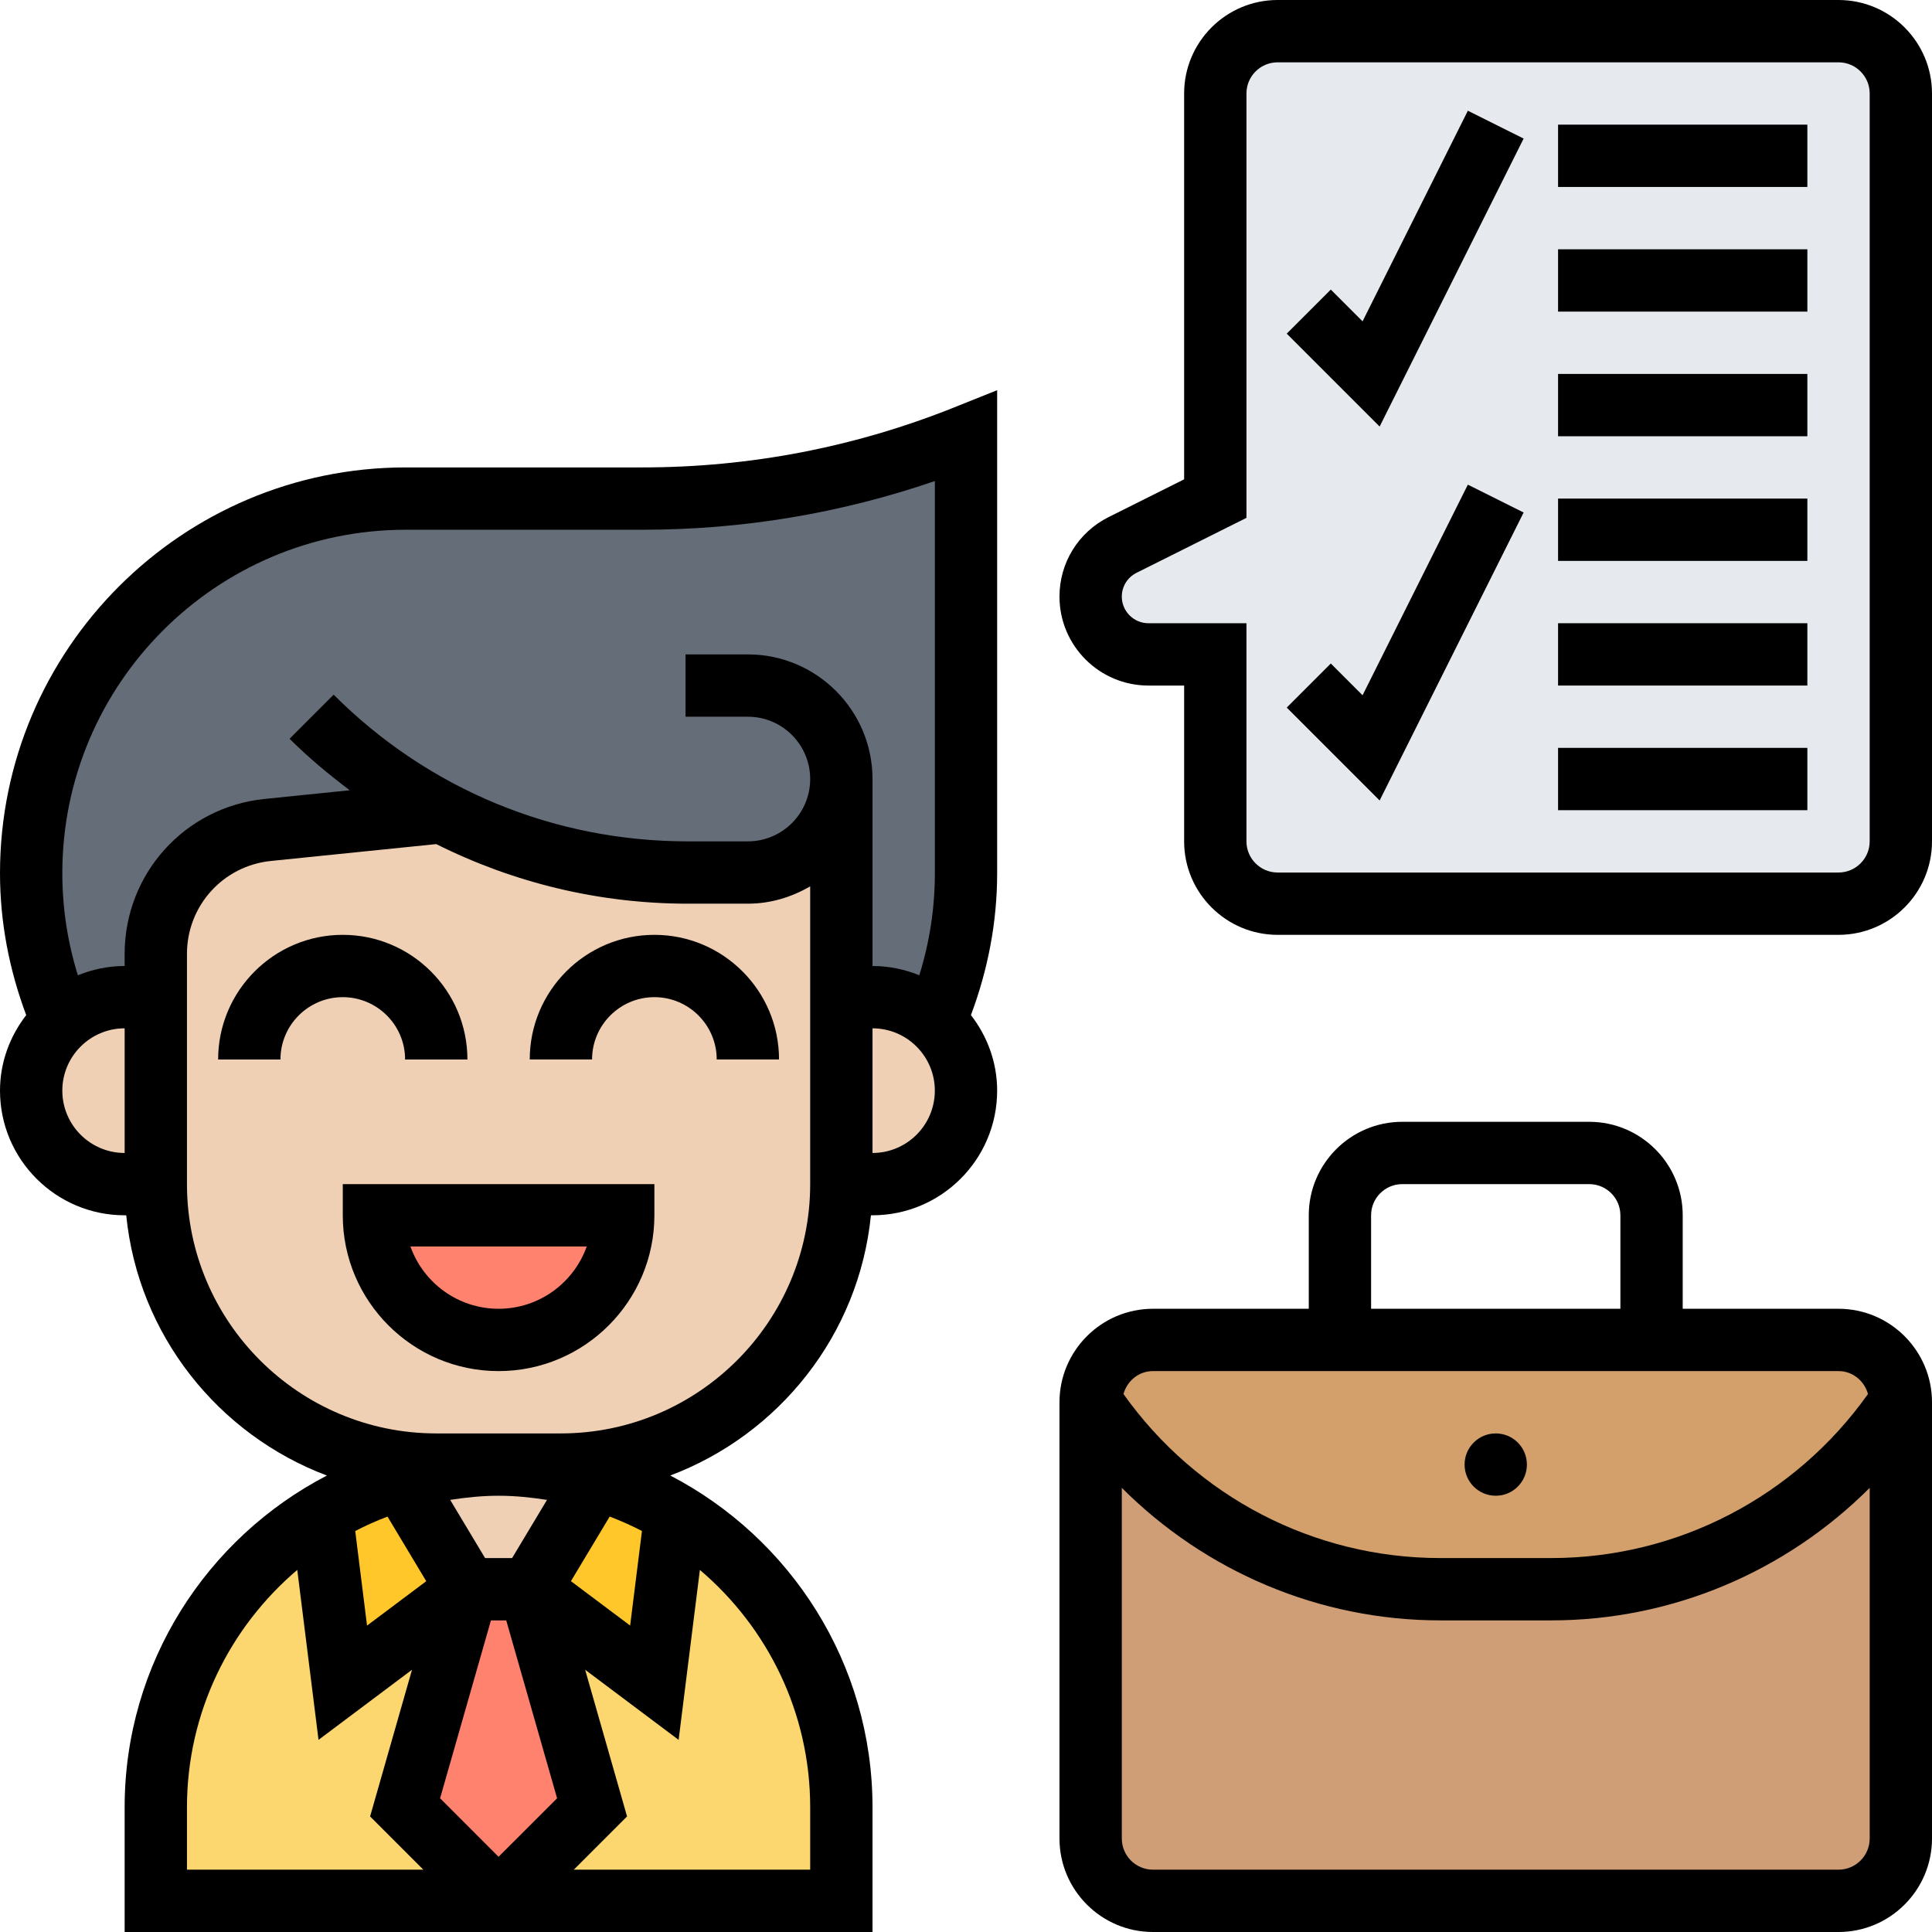 <svg xmlns="http://www.w3.org/2000/svg" id="Layer_5" height="512" viewBox="0 0 62 62" width="512"><g><g><g><path d="m27 25c0 .83-.34 1.58-.88 2.12s-1.29.88-2.12.88h-1.93c-2.77 0-5.48-.68-7.89-1.94-.01 0-.01 0-.01 0l-5.58.57c-2.04.21-3.59 1.93-3.59 3.98v1.39h-1c-.78 0-1.49.3-2.02.79v-.01c-.64-1.49-.98-3.11-.98-4.76 0-6.64 5.38-12.02 12.02-12.02h7.59c3.56 0 7.09-.68 10.39-2v14.02c0 1.65-.34 3.27-.98 4.76v.01c-.53-.49-1.24-.79-2.02-.79h-1z" fill="#656d78"></path></g><g><path d="m17 51 2 7-3 3-3-3 2-7z" fill="#ff826e"></path></g><g><path d="m21 54 .68-5.41.01-.01c.76.46 1.46 1.01 2.09 1.64 1.99 1.99 3.22 4.74 3.22 7.78v3h-11l3-3-2-7z" fill="#fcd770"></path></g><g><path d="m10.32 48.59.68 5.41 4-3-2 7 3 3h-11v-3c0-4 2.13-7.49 5.31-9.42z" fill="#fcd770"></path></g><g><path d="m21.69 48.58-.01.01-.68 5.41-4-3 2.13-3.54v-.01c.91.27 1.77.65 2.56 1.13z" fill="#ffc729"></path></g><g><path d="m12.87 47.46 2.13 3.54-4 3-.68-5.41-.01-.01c.79-.48 1.65-.86 2.56-1.13z" fill="#ffc729"></path></g><g><path d="m12.87 47.46v-.01c.99-.29 2.04-.45 3.13-.45s2.14.16 3.13.45v.01l-2.13 3.54h-2z" fill="#f0d0b4"></path></g><g><path d="m30.02 32.79c.6.54.98 1.33.98 2.21 0 .83-.34 1.58-.88 2.12s-1.29.88-2.12.88h-1v-6h1c.78 0 1.49.3 2.02.79z" fill="#f0d0b4"></path></g><g><path d="m27 25v7 6c0 4.97-4.03 9-9 9h-2-2c-4.97 0-9-4.03-9-9v-6-1.39c0-2.05 1.55-3.77 3.59-3.98l5.58-.57h.01c2.41 1.26 5.12 1.94 7.89 1.94h1.93c.83 0 1.58-.34 2.12-.88s.88-1.29.88-2.12z" fill="#f0d0b4"></path></g><g><path d="m5 32v6h-1c-1.66 0-3-1.34-3-3 0-.83.34-1.58.88-2.12.03-.03.07-.06.1-.09.53-.49 1.24-.79 2.02-.79z" fill="#f0d0b4"></path></g><g><path d="m59 1h-18c-1.1 0-2 .9-2 2v13l-2.98 1.49c-.62.31-1.02.95-1.02 1.66 0 1.02.83 1.85 1.85 1.85h2.15v6c0 1.1.9 2 2 2h18c1.1 0 2-.9 2-2v-24c0-1.1-.9-2-2-2z" fill="#e6e9ed"></path></g><g><path d="m12 39h8c0 1.1-.45 2.1-1.17 2.83-.73.72-1.73 1.17-2.83 1.17-2.21 0-4-1.79-4-4z" fill="#ff826e"></path></g><g><path d="m61 45v14c0 1.1-.9 2-2 2h-22c-1.1 0-2-.9-2-2v-14c2.5 3.75 6.71 6 11.22 6h3.56c4.51 0 8.72-2.25 11.22-6z" fill="#cf9e76"></path></g><g><path d="m59 43c1.1 0 2 .9 2 2-2.5 3.75-6.71 6-11.22 6h-3.56c-4.51 0-8.72-2.25-11.22-6 0-1.1.9-2 2-2h6 10z" fill="#d3a06c"></path></g></g><g><path d="m59 0h-18c-1.654 0-3 1.346-3 3v12.382l-2.422 1.211c-.974.487-1.578 1.465-1.578 2.553 0 1.574 1.28 2.854 2.854 2.854h1.146v5c0 1.654 1.346 3 3 3h18c1.654 0 3-1.346 3-3v-24c0-1.654-1.346-3-3-3zm1 27c0 .552-.448 1-1 1h-18c-.552 0-1-.448-1-1v-7h-3.146c-.47 0-.854-.384-.854-.854 0-.325.181-.618.473-.764l3.527-1.764v-13.618c0-.552.448-1 1-1h18c.552 0 1 .448 1 1z"></path><path d="m43.726 10.312-1.019-1.019-1.414 1.414 2.981 2.981 4.621-9.241-1.79-.894z"></path><path d="m50 4h8v2h-8z"></path><path d="m50 8h8v2h-8z"></path><path d="m50 12h8v2h-8z"></path><path d="m43.726 22.312-1.019-1.019-1.414 1.414 2.981 2.981 4.621-9.241-1.79-.894z"></path><path d="m50 16h8v2h-8z"></path><path d="m50 20h8v2h-8z"></path><path d="m50 24h8v2h-8z"></path><path d="m59 42h-5v-3c0-1.654-1.346-3-3-3h-6c-1.654 0-3 1.346-3 3v3h-5c-1.654 0-3 1.346-3 3v14c0 1.654 1.346 3 3 3h22c1.654 0 3-1.346 3-3v-14c0-1.654-1.346-3-3-3zm-15-3c0-.552.448-1 1-1h6c.552 0 1 .448 1 1v3h-8zm-7 5h22c.458 0 .828.315.946.735-2.342 3.296-6.108 5.265-10.168 5.265h-3.557c-4.06 0-7.825-1.969-10.168-5.265.119-.42.489-.735.947-.735zm22 16h-22c-.552 0-1-.448-1-1v-11.253c2.69 2.688 6.336 4.253 10.222 4.253h3.557c3.886 0 7.532-1.565 10.222-4.253v11.253c-.001.552-.449 1-1.001 1z"></path><circle cx="48" cy="47" r="1"></circle><path d="m11 39c0 2.757 2.243 5 5 5s5-2.243 5-5v-1h-10zm7.829 1c-.413 1.164-1.525 2-2.829 2s-2.416-.836-2.829-2z"></path><path d="m13 34h2c0-2.206-1.794-4-4-4s-4 1.794-4 4h2c0-1.103.897-2 2-2s2 .897 2 2z"></path><path d="m21 30c-2.206 0-4 1.794-4 4h2c0-1.103.897-2 2-2s2 .897 2 2h2c0-2.206-1.794-4-4-4z"></path><path d="m20.615 15h-7.595c-7.179 0-13.02 5.841-13.02 13.021 0 1.567.294 3.094.841 4.555-.52.674-.841 1.508-.841 2.424 0 2.206 1.794 4 4 4h.051c.383 3.841 2.953 7.038 6.439 8.352-3.85 2-6.49 6.018-6.49 10.648v4h24v-4c0-4.63-2.64-8.648-6.49-10.649 3.486-1.314 6.056-4.511 6.439-8.351h.051c2.206 0 4-1.794 4-4 0-.916-.321-1.75-.841-2.425.547-1.461.841-2.987.841-4.554v-15.499l-1.371.549c-3.199 1.281-6.568 1.929-10.014 1.929zm-18.615 20c0-1.103.897-2 2-2v4c-1.103 0-2-.897-2-2zm2-4.387v.387c-.531 0-1.036.109-1.501.298-.33-1.06-.499-2.157-.499-3.277 0-6.078 4.943-11.021 11.021-11.021h7.595c3.212 0 6.362-.525 9.385-1.563v12.583c0 1.12-.169 2.218-.499 3.277-.466-.188-.971-.297-1.502-.297v-6c0-2.206-1.794-4-4-4h-2v2h2c1.103 0 2 .897 2 2s-.897 2-2 2h-1.929c-4.293 0-8.329-1.672-11.364-4.707l-1.414 1.414c.606.606 1.259 1.146 1.931 1.653l-2.732.279c-2.56.261-4.492 2.399-4.492 4.974zm16.601 18.518-.379 3.035-1.9-1.425 1.244-2.073c.354.137.701.289 1.035.463zm-4.602 10.455-1.876-1.877 1.632-5.709h.491l1.632 5.709zm-3.564-10.917 1.244 2.073-1.9 1.425-.379-3.035c.334-.175.68-.327 1.035-.463zm5.119-.536-1.12 1.867h-.867l-1.12-1.867c.507-.079 1.023-.133 1.553-.133s1.046.054 1.554.133zm-11.554 9.867c0-3.052 1.378-5.784 3.54-7.62l.682 5.454 3-2.25-1.345 4.707 1.708 1.709h-7.585zm20 0v2h-7.586l1.709-1.709-1.345-4.707 3 2.25.682-5.454c2.162 1.836 3.54 4.568 3.54 7.62zm-8.001-12h-3.999c-4.411 0-8-3.589-8-8v-7.387c0-1.545 1.158-2.828 2.695-2.984l5.305-.541c2.477 1.24 5.22 1.912 8.071 1.912h1.929c.732 0 1.409-.212 2-.556v9.555c0 4.412-3.589 8.001-8.001 8.001zm10.001-9v-4c1.103 0 2 .897 2 2s-.897 2-2 2z"></path></g></g></svg>